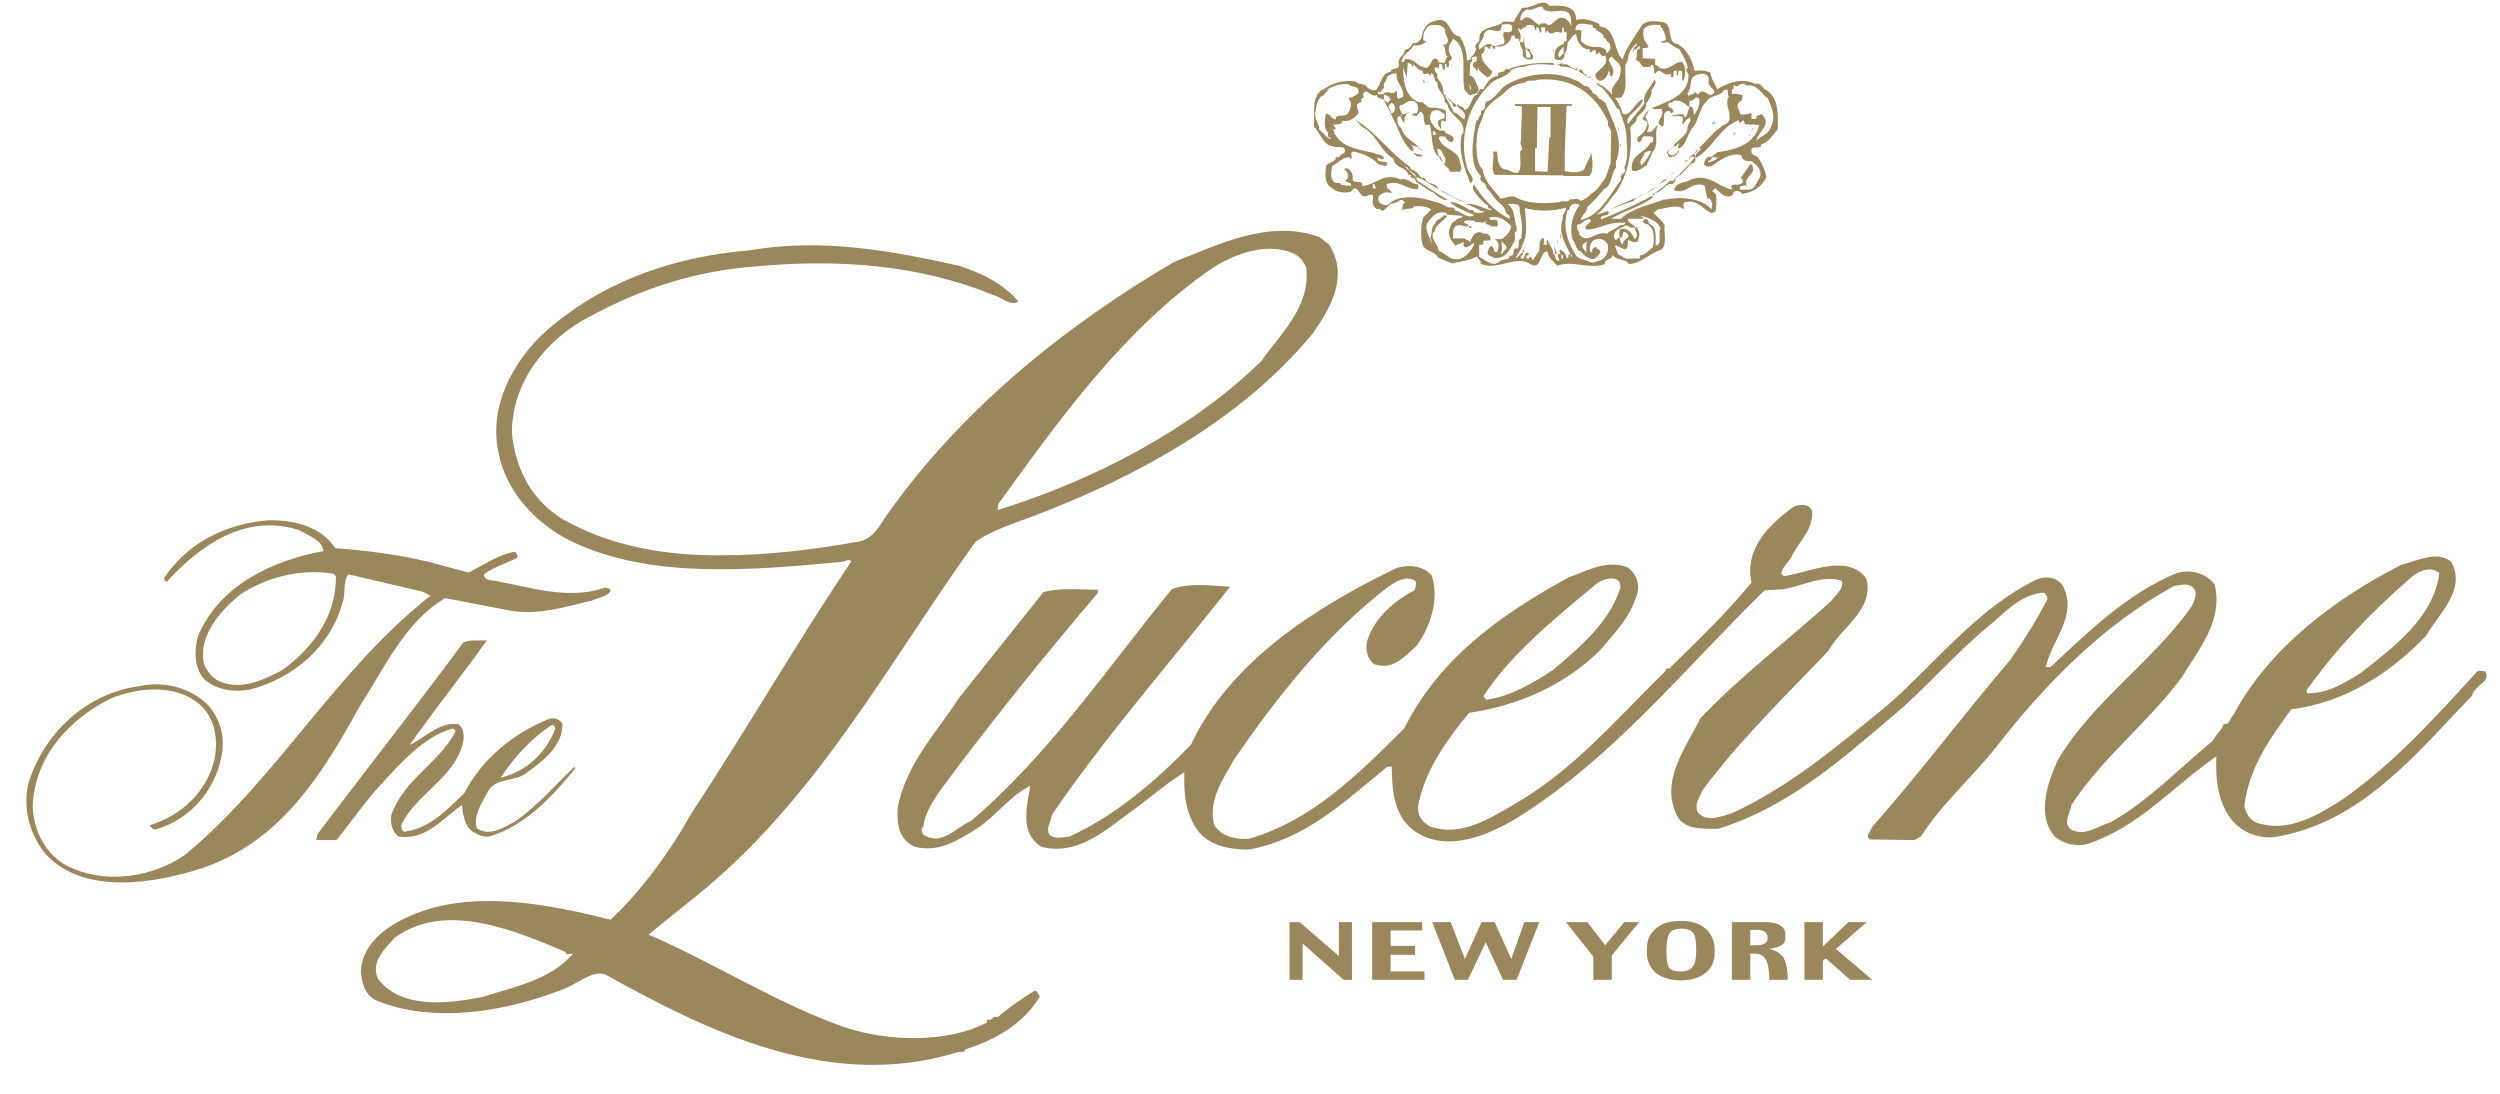 <?xml version="1.0" encoding="utf-8"?>
<!-- Generator: Adobe Illustrator 21.0.2, SVG Export Plug-In . SVG Version: 6.00 Build 0)  -->
<svg version="1.1" id="Layer_1" xmlns="http://www.w3.org/2000/svg" xmlns:xlink="http://www.w3.org/1999/xlink" x="0px" y="0px"
	 width="420.5px" height="184px" viewBox="0 0 420.5 184" style="enable-background:new 0 0 420.5 184;" xml:space="preserve">
<style type="text/css">
	.st0{fill:#9A875B;}
</style>
<path class="st0" d="M297.2,15.2c-0.9-0.3-0.9-1.4-2-1.1c-2.2-1.1-4.7-0.1-6.4,0.9c-0.3-1.1-1-1.6-1.1-2.8c-1.1-0.4-1.6-0.4-2.7-0.3
	c-0.3-1.8-1.2-3.5-2.8-4.5c-2-0.1-0.6-3.4-2.6-3.7c-1.1-0.2-2.7-0.3-3.4,0.5c-1,1.6-2.6,3.7-3.3,5.8c-1.4-1.4-1-3.9-2.7-5.2
	c-0.3-0.3-1.3-0.1-1.2-0.8c-1.2-0.5-2.7-1.1-3.9-0.6c0.1-2.5-2.5-2.6-4.5-2.4c-1-1.5-2.8,0.5-4.6,0.3c-0.5,1-0.9,1.3-1.4,2.4
	l-1.7-0.1c-1.1,1.1-2.8,0.7-3.8,1.9c-0.5,0.5,0,1.4-0.6,1.7c-0.3,0.3-0.5,0.7-0.2,1c-0.1,0.3-0.4,1.2-0.9,1.4v0.3
	c-0.2,0.1-0.5,0.5-0.7,0.1c0.1-1.3-0.6-3-1.2-3.9c-2-0.1-1.4-3.7-4.4-2.5c-1.3,0.3-1.9,1.7-2,2.8c-0.3,0.4-0.7,1-1.4,0.8
	c-0.3,0.4-0.6,1.2-1.4,1.1c0,1.2-1.3,1.2-1,2.5c0.1,1.1-1.2,0.4-1.4,1.3c-1.5,0.1-1.6,2-2.4,3c-0.9,0.3-1.5-0.4-1.9-0.8
	c-0.5-0.2-1.3-0.2-1.6-0.6c-2.2-0.3-3.8,0.3-5.2,1.2c-2.4,1-1.6,4.1-1.8,6.4c1.1,1,1.4,3,3.1,3.3c0.6,0.4,2.6-0.4,2,1.2
	c-0.7-0.1-0.6,0.9-1.4,0.6c0,0.9-1.2,0.9-1.6,1.4c-0.3,1.4-0.3,3.2,0.9,3.8c0.7,0.7,2.2,1,3.3,0.6c1.1-1.7,1.2,1.2,2.5,0.8
	c2.2-1,0.3,1.1,1.6,2c0.2,0.4,1-0.1,0.9,0.5c0.9-0.2,1-0.9,1.8-1.3c1,0.2,1.5-1.3,2.2-0.1c-0.1,0.1-0.1,0.2-0.3,0.1l-0.2,1.4
	c0.3-0.9,1.8-0.1,2-0.9c1-0.1,2.2,0,2.9,0.5c-0.3,0.5-0.9,0.9-1.3,1.4c-0.5,1.4-0.5,3.5,0,4.9c0.9,0.9,1.9,0.8,2.6,1.9
	c0.9,0.3,1.4,0.6,2.2,0.9c1.5-0.3,3-0.5,4.3-1.2c-0.1,0.5,0.8,0.7,0.5,1.2c2.4,1.4,6-1.4,8.2,0c2.2,1.5,1.7-2.2,3.1-2
	c0.1,1.1,1,1.6,1.6,2.4c2.7-1,5.4,0.7,8.1-0.3c-0.2-1,1.3-0.6,1.2-1.6c0.5,1,2.3,0.7,2.8,1.6c2.2-0.1,3.2-1.7,5.4-2.4
	c1.1-0.9,0.4-2.8,0.6-4.1c-0.5-0.9-1.2-1.4-1.9-2.1l0.8-0.6c1.3-0.1,3.1-1,4.3,0c0.1-0.5-0.3-1,0.3-1.2c2-0.5,2.9,1.2,4.3,1.8
	c1.1,0.1,0.8-1.1,0.9-1.8c0-0.7,0.1-1.7-0.8-1.8c0.4-0.1,0.2-0.5,0.7-0.5c0.4,0.5,1,0.9,1.4,1.2c0.6,0.3,1.5,0.2,1.6-0.6
	c0.5-0.4,1.2-0.1,1.4,0.3c1.9-0.2,3.3-1.2,4.1-2.8c-0.2-1.2-0.7-2.3-1.4-3.3c-0.4-0.5-1.2-0.3-1.1-1.1c-0.1-1,1.1-0.3,1.6-0.8v-0.3
	c1.4-0.4,1.9-1.6,2.8-2.5C299.1,19.4,299.2,16.6,297.2,15.2z M287.4,13.6c-0.4,1.1,2.2,1.8,0.2,2.4c-0.6-0.4-1.4-1-1.9-0.2
	c-0.4,0.2-0.5-0.3-0.7-0.5c0.1,0.9-0.7,0.3-0.9,0.9l-0.3-0.5c0.5-0.5,0.5-1.4,0.7-2.2C284.5,12.4,287.7,11.7,287.4,13.6z M267.9,4.2
	c0,0.1-0.1,0.3,0.1,0.5h0.3c0.2,0.7,1.5,0.7,1.4,1.6c0.7,0.2,0.4,0.8,1,0.9c0.3,1,0.2,1.2-0.5,1.8c0.1-0.8-0.7-1-1.2-1.1
	c-1.4,0.1-2.3-0.2-3.1-1l0.1-1.7c-0.3-0.3-0.7-0.1-1-0.1C264.9,3.3,267.1,4.2,267.9,4.2z M256.7,1.6c1.2,0.3,1.6-0.5,2.7-0.5
	c0.4,1.4,2.6,0.5,3.9,0.8c1.2,0.4,0.9,1.6,1,2.5c-0.3-0.7-0.7-1.2-1.4-1.4c-1.4-0.3-1.8,2-3,0.9c-0.3,0.1-0.7-0.1-0.9,0.2v0.1
	c-1-0.2-1.8-2.2-3-0.8h-0.3C255.7,2.6,256,2.1,256.7,1.6z M249.6,5.7c0.9-1.8,2.9,0.9,3-1.6c0.6,0.1,1.7-0.4,1.7,0.5
	c0.2,0.6-0.2,0.9-0.8,0.8h-0.5c-0.5,0.7,0.4,1.4-0.1,2c-0.8,0.1-1.6,0.7-2.2,0c-0.9-0.1-1.4,0.7-1.9,0.9
	C248.4,7.2,249.6,6.9,249.6,5.7z M237.8,7.6c0.9,0.2,1.6-0.2,2.1-0.6c-0.1-0.2-0.3-0.1-0.5-0.2c-0.1-1.1,0.3-2.2,1.3-2.6
	c1,0,1.8-0.1,2.4,0.8c-0.2,1,1,1.6,0.1,2.5c-0.2,0-0.4-0.1-0.5,0.1c0.7,0.3,0.1,1.6,0.8,1.9c-0.5,0.2-0.1,1.4-1.1,1h-0.5
	c0.2-0.5-0.3-0.5-0.5-0.7c-1,0.3-0.7,2.2-2.2,1.4c-0.7-0.1-1.2-1-1.9-1.1c-0.2-0.3-0.6-0.1-0.9-0.2c-0.2,0.2-0.2,0.7-0.7,0.5
	C236,9,237.1,8.8,237.8,7.6z M223.4,22.3c0,0.3-0.1,0.6,0.1,0.8h0.3v0.3c-0.8-0.3-1.2-1.1-1.9-1.6c0-1.1-0.7-1.5-0.7-2.6
	c0.1-0.9,0.3-2.3,1.1-3.1c0.6,0.1,0.5-0.7,1-0.7V15c1-0.5,2-1,3.6-0.8c0.5,0.6,1.5,0.1,1.6,1.1c0.2,0.7-0.9,0.7-1,1.1
	c-0.2,0-0.7-0.1-0.6,0.3c0.6,0.6,0.3,1.6-0.2,2.4c-0.5,0.7-2.1-0.1-2,1c-0.8-0.1-0.9-0.9-1.7-1C222.9,20,222.5,21.6,223.4,22.3z
	 M231.4,31.7h-0.5v-0.7c0.4-0.2,0.3,0.3,0.5,0.5V31.7z M245.7,43.5c-1.9,0.5-2.4-0.9-3.7-1.3c-0.1-1.1-1.2-1.6-1-3
	c0.5-0.3,0.3-0.8,0.7-1.2l1.7-1.6c-0.1-0.3-0.4-0.1-0.6-0.2c-0.3,0.7-1.4,0.7-1.4,1.4c-0.7,0.5-0.5,1.6-0.8,2.5
	c0.3,0.3,0.1,0.7,0.2,1.1c-0.1-1.3-1.2-2.2-0.8-3.6c0.8-1,1.4-2.2,3.3-1.8v0.3l2.7,0.2c0,0.5-1,0.3-1.1,0.8c-0.9,0.3-0.9,1-1.2,1.8
	c0,1.1,0.5,1.7,1.1,2.4l1.4-0.6c-0.1,0.5-0.1,0.5,0.2,0.9c0.7,0,0.9-0.4,1.6-0.8C247.8,41.9,246.7,43.1,245.7,43.5z M253.9,43
	c0.1,0.8-0.9,0.5-1.4,0.8c-1.4,1.3-2.3,0.1-3.7-0.6v-2c0.3-0.1,0.5,0.1,0.7-0.2v-0.5l1.2-0.1c0.1-0.7-0.4-1.2-1.1-1.1
	c-1.6-0.9-2.1,0.9-2.5,1.7c0.3-0.7-0.5-0.5-0.7-0.9h-2c0.1-1-0.2-2,0.8-2.2c0.7-0.2,1.2,0.5,1.9,0l-0.9-0.5c0.3-0.6,1.2-0.2,1.8-0.3
	c0,0.1,0.1,0.3,0.2,0.3c0-0.3,1.4,0.4,1.7-0.3c-0.3,0.9,0.7,0.5,0.8,1c0.5-0.2,1.4,0.4,1.2-0.5c0.1-1.3-1.3,0-1.4-1
	c1.8-0.5,2.9,0.7,3.7,1.4c-0.1,0.9-0.9,1.8-1.6,2.2c-0.4,0.1-0.9-0.1-1.2,0.1c0.7,0.2,0.8,1.2,0.5,1.9c-0.1,0.3-0.4,0.1-0.6,0.1
	c0.1-0.4-0.2-0.6-0.3-0.9c-0.5-0.1-0.6,0.5-0.7,0.8c-0.4,0.9,0.8,0.9,1,1.2c2,0.2,2.7-1.5,3.5-3v-1.4c0.5,0.1,0.2-0.5,0.3-0.8
	c-0.5-1.2-0.2-3.2-1.6-3.9c1,0,2.4-0.2,2.1,1.2c0.4,1.8,0.5,2.6,0.3,4.6c-0.8,0.2-0.2,1.2-0.6,1.7C254.1,41.5,255.1,43.2,253.9,43z
	 M252.6,40.5c0.1,0.5,1.4,1,0.5,1.6c-0.1,0.1-0.4,0.3-0.3,0.5h-0.5C252.9,42.2,252.5,41.2,252.6,40.5z M249.8,18.5
	c0.9-1.2,1.8-1.8,3-2.7c1.1-1.1,2-1.7,3.7-1.9c0.4-0.6,1.5-0.1,2.2-0.5c6-0.5,9.7,2.6,11.8,7.1c-0.2,0.7,0.3,1,0.5,1.6l-0.1,5.4
	c-0.3,0.7-0.6,1.8-0.9,2.5c-0.8,0.9-1.2,2-2.4,2.6c-0.4,0.5-1.1,1-1.8,1.2c-0.3-0.6-1.1-0.2-1.7-0.3c-0.3,0.7-1.2,0.1-1.8,0.5
	c-2.6,0.3-5.5,0.3-7.5-0.9c-0.9-0.2-1.4,0.2-2.4,0.3c-1.2-1.6-2.7-2.7-3-4.9c-0.6-0.5-0.9-1.6-1-2.5l-0.1-1.9h0.1
	C248.2,21.8,249.3,20.3,249.8,18.5z M264.4,43.3l-0.3-0.5c0,0,0,0,0,0c-0.1,0-0.2,0-0.3,0.1v0.5h-0.3c-0.1-0.8-0.5-1-1-1.4
	c-0.3,0.1-0.1,0.4-0.1,0.7c0.1,0.1,0.3,0.3,0.5,0.3v0.5h-0.3c0.1-0.3,0-0.7-0.3-0.8c-0.1-0.1-0.3,0.1-0.3,0.3l0.3,0.8
	c-0.9,0.3-0.5-0.9-1-1.1c-0.1-1-0.8-1.6-1-2.4c-0.3,0.2-0.1,0.6-0.1,0.9l-0.8-0.1c0.3,0,0.3-0.3,0.3-0.5c-0.1-0.2,0.1-0.5-0.2-0.6
	c-0.7,0.4-0.5,1.4-0.6,2.2l-1.1,1.6l-0.3-0.6c-0.5-0.1-0.1,0.5-0.7,0.3c-0.4-0.7,0.8-0.5,0.2-1c-0.9,0-0.3,1.2-1.1,1
	c-0.4-0.7,0.7-0.5,0.1-1l-1,1c0.1-0.9,1-1.4,1-2.2c1.1-1.8,0.6-4.1,0.5-6.3l-0.3-0.1c2,0.7,5.2,0.7,7.2,0c0.1,0.9-0.8,1-0.5,2h-0.1
	c-0.7,2.5,0.5,4,1.4,6c0.1,0,0.1,0,0.2,0C264.5,43,264.4,43.2,264.4,43.3z M269.2,43.8c-0.8,0.1-0.9,0.5-1.7,0.3
	c-0.7-0.4-2-0.5-2.4-1.1c-1.3-2-2.4-4.8-1.4-7.7c0.2,0.1,0.4-0.1,0.3-0.3c0.1-0.6,1-1,1.7-0.5c-1.1,1.5-1.8,3.5-1.2,5.8
	c0.5,0.5,0.6,1.9,1.4,2c0.3,0.4,0.9,1,1.6,1.2c0.9,0.3,1.2-0.5,1.6-0.9c0.3-0.7-0.5-0.5-0.5-1c-0.4-0.1-0.7,0.1-0.8,0.5v0.3h-0.3
	c-0.3-1.1,0.2-2.1,1.2-2.2c0.9-0.1,1.4,0.4,1.7,0.9C270.7,42.6,270,43.3,269.2,43.8z M266.8,42.6c-0.1-0.6-1.2-1.1-0.3-1.7l0.5-0.3
	C266.7,41.1,266.9,41.9,266.8,42.6z M270.3,39.3c-2.1-0.5-3.2,1.9-4.7,0.1c0.1-0.7-0.6-0.8-0.3-1.6c1.1-0.1,1-1,2.2-0.9
	c0.3,0.9-1.2,0.7-0.7,1.7c2,0.1,3.7-1.4,6.2-1.1v-0.1h0.3c0.2,0.5-0.5,0.4-0.8,0.5C271.9,38.5,270.9,38.7,270.3,39.3z M279.3,38.5
	c-0.5,0.9,0.4,2.7-0.8,2.8c-0.1-1.3,0.3-3.1-1-3.6c-0.3-0.3-0.3-1.1-0.9-0.8c-0.8,0.9,0.7,0.6,0.8,1.1c0.9,0.6,0.9,2.4,0.6,3.6
	c-0.7,0.5-1.1,1.2-2.2,1.4v0.5c-1-0.2-2.6,0.4-3-0.5c-1,0-0.7-1.1-1.2-1.6c0.5-0.5,2.1,1.6,2.2-0.3v-0.7c0.5,0,0.9,0.5,1.6,0.3
	c0.5-1.2,0.5-1.5-0.2-2.6c-0.7,0.5,0.9,1.5-0.3,2.1c-0.3-0.9-1.2-2.1-2.4-1.6c-0.2,0.3-0.2,1,0,1.4c0.8,0,0.1-1.6,1.1-0.8
	c1,0.8-0.8,1-0.6,1.9c-0.7-0.2-0.3-0.9-0.7-1.2l-0.5,0.5c0,0-0.5-0.4-0.3-0.9c0.1-1,1.2-1,1.9-1.6c0.4,0,1,0.7,1.6,0.3
	c-0.3-0.6-1.2-0.6-1.2-1.4c0.9,0,2,0,2.8,0l-0.7-0.5C277.2,36.6,278.9,37.1,279.3,38.5z M288.9,25.6l-1.1,0.8l1.2,0.1
	c-0.5,0.4-0.9,0.7-1.7,0.8V27c0.4,0.2,0.5-0.3,0.7-0.5c-0.8-0.5-1.2,0.4-1.4,1c0.1,0.7,0.8,0.4,1.2,0.5c1.5-1.1,3.3-2.4,5.1-1.9
	c0.1,0.8,0.8,1.1,1.7,1c0.7,0.5,1.9,1.4,1.4,2.8c-0.6,0.7-0.7,1.8-1.7,2h-1.6c-0.4-0.8,0.7-0.5,0.8-0.8l0.3,0.3
	c-0.7-2,2.1-2,0.7-3.9l-1.7,2.4c0.1,0.3,0.4,0.1,0.3,0.5c0.3,0.7-1,0.5-0.9,0.8c-0.2-0.3-0.5-0.1-0.8-0.1c-0.3,0.1-0.1,0.5-0.1,0.8
	c-2.4-0.5-4.1-3-7.1-1.6c-0.8,0.5-2.4,0.3-2.6,1.7c2.2,0.8,2.8-1.6,5.1-0.8c0.2,0.6,0.2,1.3,0.5,2.2c0.7-0.2,0.7,0.8,0.8,1l-0.1,0.8
	c-1.8-1.9-5.1-2.2-8.1-1.6c-2.5,0.9-5.2,1.4-7.2,3.2h-1.6c2.1-1.4,5.1-2,7.1-3.7c-0.7-0.3-1,0.5-1.7,0.6c-2.2,1.2-4.7,2.2-7.1,3.2
	c-0.3-1.1,1.7-0.2,1.2-1.4l-2,0.6c1.5-1,2-2.3,3.3-3.7c2-3,2.8-6.8,2.4-11c0.4-0.5,1.1-0.8,1.1-1.6c0.5-0.7,1.6-1.1,1.6-2.4
	c0.3-0.6,1-1.2,0.9-2.2c0.2-0.6,1-1,0.5-1.9c-0.5,1.4-2.1,2.3-1.7,4.1l-2.8,3.5c-0.6-1.6,2.2-2.4,2.5-4.1l-0.1-0.1
	c-1.3,0.7-2.1,3.1-3.3,2.4c-0.5-2.3-2.6-4.5-4.5-5.2c0.4,0.7,1.2,0.7,1.7,1.6c0.8,0.9,1.3,1.7,1.9,2.8h0.3c0.4,1.3,1,2.4,1.2,3.9
	c0.1,1.8,0.5,4.4-0.3,6c0.6,1.1-1,0.9-0.5,2c-1.9,2.4-3.4,6-6.8,6.8c0.1-0.9,1-1.2,1.1-2.2c1-0.9,2-2,2.8-3c1.4-0.6,1.1-2.5,2-3.6
	V27h0.1c1.3-3.9-0.8-6.6-1.8-9.6c-0.3-0.3-0.9-0.8-1.3-0.9c0-0.7-1.1-0.6-1-1.2c-0.5-0.2-0.5-1-1.3-0.8c-0.5-0.5-1-0.9-1.8-1.1
	c-3.6-1.8-9-0.8-11.8,1.2c-0.7,0.7-1.5,1.9-2.6,2.4c-0.9,0.1-0.1,1.6-1.2,1.6v0.7c-0.5,0.2-0.2,0.9-0.8,1c-0.5,2.8-1.4,7.3,0.8,9.3
	c-0.5,1.2,1,0.9,0.9,2c0.5,0.4,0.9,1,1.3,1.6c0.7,1,1.8,1.2,2,2.6c0.4,0.4,0.8,0.3,0.6,1c-2.6-1.2-4.6-3.6-6-5.8
	c-0.3,0.4-0.1,1.1,0.2,1.4c0.5,0.7,1.4,1.7,2.2,2.2c0,0.2,0,0.4,0.2,0.5h0.3v0.3c-1.4-0.4-2.7-1.2-4.2-1.1c0.9,0.3,1.8,0.8,2.6,1.2
	h0.5c-0.3,0.5-1.3,0.3-1.8,0.2c0-0.7-0.7-0.1-0.9-0.5c-0.8-0.5-2.2-1.3-3.1-1.2c1.1,1.1,2.7,1.5,4.1,2.2c-1.3,0.7-2.2-0.7-3.3-0.8
	c-0.1-0.9-1-0.2-1.4-0.7c-0.6-0.3-1.5-0.7-2.2-0.8c-2.2-0.8-5.8-1.3-7.6,0.5c-0.9,0.3-2-0.3-1.6-1.4c0.5-0.5,1.3-0.9,2.1-0.5
	c0.3-0.4-0.4-0.3-0.3-0.7c-0.5,0.1-0.4-0.5-0.5-0.8c2.1-0.9,3.5,1,5.2,0.8c0.3-0.1,0.1-0.5,0.1-0.8c-1.2,0-1.6-1.2-3.1-0.8v-0.1
	c-2.8-1.1-3.9,1-6.3,1.2c0.3-1.2-1.4-0.3-1.6-1.1c0.2-0.9-0.3-1.6-0.9-1.9c-0.2,0-0.4,0-0.5,0.2c0.6,0.4,0.8,1,0.5,1.7
	c-0.1-0.1-0.3,0.1-0.3,0.1c0.1,0.7,1.2,0.1,0.9,1l-1.6-0.2c-0.1-0.6-0.9-0.1-1.2-0.5c-0.7-0.5-0.5-1.8-0.3-2.7c1-0.5,1.8-1.6,3-1.4
	c-0.1,0.1,0.1,0.2,0.1,0.3c0.5-0.5-0.4-1.2,0.5-1.3c1.5,0.3,3.2,1,4.2,2.2c0.5-0.1,1,0.5,1.4,0c0.3-0.9-1.8-0.1-1.6-1.2
	c0.3,0,0.7,0.6,1.1,0.1c-0.2-0.7-1.2-0.5-1.8-0.9c-2.8-0.6-5.8-1-6.8-3.9c0.2,0,0.4,0,0.5-0.2l-0.5-0.6c0.3-0.1,1.6,0.1,1.6-0.7
	c1.2,0.3,2-0.5,2.6-1.1c0.5-0.3-0.9-1.7,0.5-2c0.1-0.1,0.2-0.1,0.1-0.3l-0.1-0.1c-0.1-0.1,0.9-0.4,0.3-0.9c0.8-1.4,1.2,0.6,2.4,0.1
	c0.1,0.9,1,0.3,1,0.9c0.3-0.2,0.1-0.6,0.2-0.9c-0.3-0.3-0.7-0.1-1-0.1v-0.5c0.7,0.3,0.5-0.4,1-0.6c-0.3-1,0.5-1,0.5-1.9
	c0.5-0.2,0.9-0.7,1.6-0.5c-0.1,1.7,1.3,2.2,1.1,3.9l-0.7,0.3c-0.6-0.1-0.1-1-0.5-1.4c-0.3,1.1-1.6-0.3-2.2,0.7
	c0.7,0.1,1,0.3,1.3,0.8l-0.5,0.6l-0.6-0.5c0.2,0.7,0.9,1.7,1.2,2.5c1.2,2,1.6,4.6,3.6,6.2c0.4-0.5-0.2-1.1-0.5-1.4
	c0.3,0.5,1.2,0.5,1.6,0.7c-1-1.1-2.6-1.6-3-3.3c-0.7-0.2-0.7-1.2-0.6-1.9c1.8,0.1-0.4-1.5,0.5-1.9c0.9-0.2,1.1-0.9,2-0.7
	c0.9,0,1.2,1.4,0.7,2.1c-0.3,0-0.7-0.1-0.8,0.1c0.2,0.3,0.5,0.3,0.8,0.3c0.1-0.2,0.5-0.4,0.5-0.7c1.3,0.1,0,2.6,1.7,2.2
	c0.5,1.7,0.1,4.3,1.6,5.5c0.4,0.8,0.9,1.3,1.6,1.9c0,0.9,1.2,0.3,1.8,0.5c0.7-0.6,0-1.4,0-2c-0.6-1.9-3.1-1.8-3.5-3.8
	c0.3-0.3,0.7-0.1,1.1-0.1c0.2,0.5,0.6,0.9,1.2,0.9c0.8-1.4-1.2-1-1.4-2c-1,0.4-1.8-0.7-2.2-1.4c-0.3-0.6-0.2-1.7,0.5-1.9
	c0.8-0.3,1.3,0.3,1.9,0.7c0.3-0.1,0.1-0.4,0.1-0.7c-0.8-0.4-1.7-0.5-2.7-0.5c-0.7-0.1-0.9-1.1-1.8-0.9c-2.4-0.9-2.7-3.5-2.7-6.2
	c0,0.8,0.5,1.3,0.6,2.2l0.2-2.7c0.3,0.1,0.7,0.3,0.8,0.8c0.2-0.1,0.1-0.3,0.1-0.5c0.6,0.5,0.8,1,1.6,1.1c-0.1,1.2,1.1-0.1,1.2,0.9
	c0.2-0.1,0.2-0.3,0.2-0.5c0.7,0.1,0.4,1.4,1.1,1.6c-0.1,1.6,1.3,1.7,1.2,3.3c0.7,0.2,0.5,1.1,0.9,1.4c0.9,1.4,2.6,1.8,2.2,3.9h-0.2
	c-0.7,3.2,0.5,5.9,1.4,8.3c1.1-0.6-0.3-1.7-0.5-2.5c-1.6-5.4,0.4-10.8,3.7-14c0.9-1.2,2.9-1.2,3.7-2.5c-0.3-0.3-0.7-0.1-1-0.2
	c-0.1,0.9-1.5,0.1-1.2,1.2c-1.4,0-2,1.4-2.5,2.2c-0.4-0.1-0.6,0-0.7,0.2c0,0.2-0.1,0.3-0.2,0.4c-0.1,0.3-0.3,0.5-0.6,0.5
	c-0.6,0.9-0.7,2.2-1.7,2.4c-0.1-0.7-1-0.5-1.1-1l-0.2,0.2c0.5,0.9,1.8,0.9,1.3,2.4c-0.6-0.2-1.1-1.2-1.8-1.2
	c-0.5-1.3-1.2-2.2-1.8-3.4c-0.1-0.1-0.1-0.1-0.1-0.3c0,0.1,0.1,0.2,0.1,0.3c0,0,0,0,0.1,0.1c0-0.9-0.4-1.8-1.1-2.5
	c0.4-0.9-0.7-0.9-0.3-1.8c0.2,0,0.4,0,0.5,0.2c0.3-0.1,0.1-0.5,0.2-0.7c0.7-0.3,0.4,0.5,0.6,0.8l0.2,0.2c0.3-0.3,0.1-0.7,0.1-1h0.3
	c0,0.2-0.1,0.4,0.1,0.5c0.3,0.1,0.4-0.2,0.3-0.5v-0.5c1.2-0.5-0.2-1.1,0-2c-0.1-0.9,0.7-1.4,0.7-1.8c2.6,1.5,1.4,5.6,1.9,8.5
	c0.3,0.5,0.7,0.8,1,1.1c0.3-0.3,0.9-0.3,1.2-0.5c0.1-0.1,0.1-0.3,0.2-0.4c0-0.1,0-0.3-0.1-0.6c-0.4-0.7-0.5-1.7-1.4-1.9l0.1-2.2
	c0.3,0,0.4-0.3,0.3-0.5c-0.2-0.5,0.3-0.3,0.5-0.5h0.3c0,0.5,0.1,0.9-0.5,1c-0.5,0.7,0.3,0.9,0.5,1.4c0.3-0.1,0.1-0.5,0.2-0.8
	c0,0.9,0.8,1.2,1.4,1.8c0.8,0.3,0.7-0.7,1.1-0.8c-0.7-0.7-2-1.7-1.9-3c0.4-0.2,0.6-0.7,0.5-1.2c0.5-0.4,0.9,1,1-0.1
	c0.4-0.2,0.4,0.3,0.6,0.5c0.2-0.1,0.2-0.3,0.2-0.5c1.2,0.2,2.2-0.3,2.7-1.4V6h0.6c0,0.2,0,0.4,0.2,0.5h0.5c0,0.1-0.1,0.3,0.1,0.5
	c0.4-0.7,0.1-1.6-0.3-2V4.8h0.3V5c0.3,0.2,0.7-0.7,1-0.3c0-0.6,0.5-0.5,0.9-0.5v0.1c0.5-0.1,0.4-0.2,0.7,0.5
	c-0.1,0.1,0.1,0.3,0.1,0.3c0.2-0.1,0.1-0.3,0.1-0.5c0.7-0.1,0.3,0.6,0.7,0.9c0.3-0.2,0.1-0.6,0.1-0.9h0.7c0.1,0.3-0.1,0.7,0.1,0.9
	c0.2-0.1,0.2-0.3,0.2-0.5c0.6,1.4,1.3-0.1,2.2,0.5c0.7,0.1,0.1-0.7,0.5-0.9c0.4,0-0.2,0.9,0.5,0.8c0.1-0.1,0.1-0.2,0.1-0.3V5
	c0-0.1,0-0.2,0-0.3V5c0,0.1,0,0.1,0,0.2v1.7c-0.2,0.1-0.4,0-0.5,0.2c0.2,0.5-0.3,0.3-0.5,0.5c-0.6,0.3-0.9,0.7-1,1.4v0.9
	c0.5,0.3,1.4,0.3,1.6-0.3c0-0.1,0.1-0.3,0-0.5c0,0,0,0,0,0c0,0,0,0,0-0.1c0,0,0-0.1-0.1-0.1l-0.7,0.8c-0.5-0.7,0.1-1.3,0.7-1.8
	c0.1,0.4-0.1,0.8,0.1,1.1c0,0,0,0,0,0.1c0.5-0.5,0.5-1.4,0.6-2c0.5-0.4,0.7-1.2,1.4-1.4c0.2,1.2,0.6,2.2,1.8,2.6h0.5
	c0,0.1-0.1,0.3,0.1,0.5c0.4-0.1,0.4-0.5,0.9-0.3c0.1,0.2-0.1,0.5,0.2,0.7c0.7-1.1,0.4,0.7,1.4,0.1c0.7,1.8-1.1,2.2-1.7,3.3
	c0.1,0.6,0.4,0.9,0.9,1c0.8-0.1,1.2-1,1.4-1.6c0.4,0-0.1,0.9,0.5,0.8c1.1-1.5-1.5-2.6,0-3.3c0.7,0.9,1.9,1.3,1.4,2.9
	c0,1.4-2,2-1.2,3.9c0.3,0.3,0.9,0.1,1.4,0.1c1.2-1.4,0.5-3.8,0.7-5.6c0.5-0.4,0.4-1.2,0.6-1.8c0.3-0.7,0.7-1.2,1.3-1.7
	c0.2,0.7-1,0.5-0.3,1.1l0.8-0.7v0.5c-0.9,0.1-0.2,1.4-0.7,1.9c0.9,0.2,0.8,0.9,1.4,1.2l1.2-0.1v-0.3c0.4-0.1,0.5,0.5,0.5,0.8
	c0.1,0.2-0.1,0.5,0.2,0.7c0.9-1.4,1.3,0.7,2.6,0c0.1,0.2-0.1,0.5,0.2,0.6c0.7,0-0.2-1.3,0.8-1.1c0.1,0.3-0.1,0.7,0.1,0.8
	c0.3-0.1,0.1-0.5,0.2-0.8c1.2-0.2,0.3,1.3,0.8,1.8c0.4-0.9,0.6-2.5-0.2-3.3c-1.3,0-1.9,1.4-3.5,1.1c-0.2,0.1-0.5-0.5-1-0.6V9.9
	l-2.1-0.1V8.1c0.4-0.1,0.8,0.1,1-0.3c-0.7-0.9-1.1-1.6-0.8-3c0.8-0.6,1.5-0.7,2.7-0.6c0.4,0.7,1,1.4,1,2.5h0.2L279.3,7
	c0.3,0.3,0.8,0.1,1.2,0.1c0.7,0.5,1.3,0.9,2,1.2c0.5,1,1.2,2,1.4,3.1c-0.7,0.4,0.2,0.8,0.1,1.4c-0.1,3.4-3.7,4.3-6.2,5.4
	c0.5,0.3,1,0.1,1.6,0.1c0.9,1.4-1.6,2.3,0.3,3c0.5-1-0.4-2.8,1.2-2.6c0,0.1,0.1,0.3,0.2,0.3c0.1,0.1,0.2-0.1,0.3-0.1
	c0.3-1-1.2-0.5-0.7-1.6c0.2-0.1,0.5,0.1,0.7-0.2V17c1-0.3,2,0.3,2.6,1c0.3-0.3,0.1-0.7,0.2-1.1c0.8,0.3,0.8-1,1.6-0.3
	c0.2,1.2-0.3,1.9-0.8,2.7c-0.3,0,0.1-1.4-0.8-1.4c-0.3,0.7-0.3,1.5-0.8,1.9c-0.2-1.3-1.6-0.1-2.2-0.5v0.1c0.5,0.5,2.2-0.5,1.8,1
	c0,0.2-0.1,0.4,0.1,0.5c0.3-0.5,0.8-1,1.2-1.2v0.8c-0.5,0.3-0.4,1.1-0.6,1.7c-0.6,0.9-1.4,1.4-2.2,2.2c0.5,0.7,0.7-0.6,0.9-0.2
	c-0.1,0.3-0.2,0.5-0.1,0.8c1.2-0.4,1.4-2,2.2-3.3c1.3-1.2,1.2-3.4,2.5-4.6c0.7-1.2,2.4-0.8,3-2h0.6c0.1,0.4-0.1,0.9,0.2,1.1
	c-1.1,1.7,1.6,4.1-1.1,4.9c-0.2,0.3-0.9,0.8-1.2,1l-2.7,2.8c0.1,0.2,0.2,0.1,0.4,0.1c0.2-0.1,0.3-0.3,0.4-0.5l-0.3,0.5
	c0,0,0,0-0.1,0c-0.5,0.5-1.2,1-1,1.6c3.1-1.8,3.9-5.1,7.3-6.4c0,0.2-0.1,0.4,0.1,0.5l0.7-0.5c-0.1,0.3,0.3,0.3,0.1,0.7h0.9v0.1
	l0.8-0.1V21h0.8C295.2,24.2,292,25.2,288.9,25.6z M234.5,18.8l-0.5,0.3c-0.2-1-0.9-0.9,0-1.8C234.7,17.4,234.7,18.3,234.5,18.8z
	 M241,22.7v-0.7c0.3,0.2,0.6,0.2,0.5,0.7H241z M241.7,25.1c0.9-0.3,0.9,1.1,1.4,1.4v1c-0.9,0.1-0.3-1.2-1.1-1.2L241.7,25.1z
	 M247.1,14.2c0.3,0.3,0.4,0.7,0.3,1v0.1L247.1,14.2z M297.8,21.5c-0.3,1.1-1.9,1.5-2.4,2.2c0.3-1.6,2.8-2.8,0.9-4.5
	c-0.5,0.2-0.9,0.1-0.9,0.8h-0.8v-1c-0.3,0.1-1.2,0.4-1.9,0.2c-0.1-0.8-0.9-1.4-0.1-2.1c0.5,0,0.5-0.7,0.5-1.1
	c-0.6-0.1-1-0.3-1.8-0.2V15c0.5,0.1,0.3-0.5,0.3-0.8c0.7,0.9,1-0.5,2,0v0.2c2-0.4,2.6,1.4,3.8,2.2C298,18.3,298.8,19.5,297.8,21.5z
	 M256.1,9.2c0.1,0.7,1,1,1.7,0.7c0.3-0.9-0.5-0.9-0.5-1.7c-1.2,0.3-0.9-1.6-0.9-2.6l-0.2,1.6L255.7,7C255.5,8,256.4,8.1,256.1,9.2z
	 M257.4,9.7h-0.7l-0.1-1.6C256.9,8.6,257.6,8.8,257.4,9.7z M257.4,7.5L257.2,7h0.1V7.5z M274.6,8.7l0.3-0.6l-0.1,0.6H274.6z
	 M261.3,8.9l-0.1-0.7l0.1,0.1V8.9z M245.4,9.9h0.1v0.5L245.4,9.9z M267.5,12.8c0,0.1,0,0.3,0.1,0.4c-1.6-0.8-2.9-2.1-5.2-2v-0.2
	c-2-0.1-4.5-0.5-6.2,0.3c-0.9-0.2-1.6,0.4-2.2,0.5v-0.3c2.4-0.8,4.8-1,7.3-0.9c0,0.4,0.4,0.3,0.7,0.3l0.8-0.3v0.3
	c1.2-0.5,1.2,0.9,2.5,0.6c0,0.2,0,0.4,0.2,0.5c0.7-1,0.6,0.5,1.2,0.5c0.3,0.1,0.1,0.5,0.5,0.5L267.5,12.8z M267.7,13.3
	c0.1,0,0.1,0,0.2,0v0.1C267.9,13.4,267.8,13.4,267.7,13.3z M267.6,13.2c0.1,0,0.1,0.1,0.2,0.1C267.7,13.3,267.6,13.3,267.6,13.2z
	 M267.5,12.8L267.5,12.8C267.5,12.8,267.5,12.8,267.5,12.8z M239.4,13.4l0.3,0.5h-0.3V13.4z M243.5,16.4c-0.2-0.2-0.4-0.4-0.6-0.6
	C243.2,15.9,243.3,16.1,243.5,16.4z M243.5,16.4c0.5,0.5,0.9,0.9,1.4,1.2v0.3c-0.7,0.4-0.5-0.7-0.8-0.8
	C243.8,17,243.6,16.7,243.5,16.4z M251.4,29.4l11.6,0.1v0.1h4.3c0.9-0.8,0.5-3.1,0.3-4.1c0,1-0.6,1.6-0.9,2.4
	c-0.3,1.4-2.3,1.1-3.5,0.9c-0.1-3.9,0.2-7.2,0.3-11h0.9v-0.3h-9.6v0.3c0.4,0.1,0.9-0.1,1.2,0.2l-0.2,6h-0.1l0.3,0.9
	c0.1,0.3-0.1,0.5-0.3,0.5c-0.1,1.2,0.3,2.6-0.3,3.6c-0.9,0.3-1.5-0.5-2.2-0.5c-1.4-0.3-1.2-1.9-1.4-3h-0.7
	C251.5,26.7,250.6,28.2,251.4,29.4z M258.3,24.9h0.2l0.1-6.9h2.2v5.1h-0.2l-0.3,5.8l-2.1-0.1V24.9z M277,27.8
	c0.2-0.9,0.8-1.4,0.9-2.2c1.3-1.2,0.2-3.5,1-4.6c-0.7,0.4-1,1.6-1.9,1.1c0.7-0.8,0.1-1.9-0.3-2.5c0.4-0.3,0.4-1,0.9-1.1
	c-0.7,0.1-1,0.9-1.3,1.4c0.1,0.4,0.5,0.4,0.8,0.6c0,1.2-0.7,2-1.7,2.6c0.1,0.3-0.1,0.6,0.1,0.8c0.7,0.1,0.5-0.7,1-1
	c0.5,0.1,1.1-0.1,1.6,0.2c0,0.4,0,0.9-0.5,0.9c-0.9,1.8-3.5,1.9-3.1,4.7C275.7,29,276.1,28.2,277,27.8z M276.6,25.7
	c0.3-0.1,0.6-0.4,1.1-0.3c-0.3,0.9-1,1.8-1.6,2.4C275.5,26.9,276.5,26.6,276.6,25.7z M278,18.5c-0.1,0-0.2,0-0.3,0
	C277.8,18.5,277.8,18.5,278,18.5z M237.2,18.9c-0.9,0.1-1,1-1,1.9c-0.1-0.4-1.1-1.2-0.3-1.6C236.6,19.3,236.6,18.8,237.2,18.9z
	 M242.9,19.3h0.3v1.1c-0.2,0-0.4,0-0.5-0.2c-0.6,0.3-0.2,1-0.3,1.6c-0.2-0.5-0.7-0.7-0.5-1.4C242,19.8,243.4,20.3,242.9,19.3z
	 M241.9,31.9C241.9,31.9,241.9,31.9,241.9,31.9C241.9,31.9,241.9,31.9,241.9,31.9C241.9,31.9,241.9,31.9,241.9,31.9z M242,31.9
	c1.6,0.5,2.6,1.6,4.3,2c-0.7,0.1-1.7-0.7-2.6-1.1C243.1,32.5,242.5,32.2,242,31.9z M239.7,30c-1,0-1-0.9-1.7-1.2
	c-0.1-0.3-0.8-0.1-0.8-0.7c-3.5-2.4-5.6-5.8-9.3-8c0.3,0.3,0.9,0.8,1.1,1.2c2.5,1.1,3.1,4.1,5.4,5.4c0.1,1.6,2.1,1.3,2.5,2.7h0.3
	c0.2,0.1,0.1,0.3,0.1,0.5h0.3c0.5,0,0.4,0.5,0.7,0.8c1,0.5,1.8,1.3,2.8,1.7c0.7,0.6,1.6,1.4,2.4,1.2c-1.8-1-3.5-2.2-5.2-3.3
	c0-0.2-0.1-0.4,0.1-0.5c1.2,0.5,2.3,1.3,3.5,2C241.7,30.6,239.8,31.1,239.7,30z M236.1,27.9c-0.3-0.2-0.5-0.4-0.8-0.6
	C235.6,27.5,235.9,27.7,236.1,27.9c0.2,0.1,0.3,0.2,0.6,0.2c0.2,0.7,1.4,1,1.6,1.8C237.4,29.1,236.9,28.5,236.1,27.9z M288.5,20.4
	l-0.1,0.1C288.4,20.4,288.5,20.4,288.5,20.4z M287.9,20.8l0.5-0.4c-0.1,0.1,0,0.2,0,0.4H287.9z M272.3,22l-0.3-0.8l0.3,0.5V22z
	 M294.8,21.6h0.2l-0.5,0.5L294.8,21.6z M291.7,22.3h0.3l-0.5,0.5L291.7,22.3z M294.4,22.5v0.3c-0.1,0-0.3,0-0.4,0.1
	C294.2,22.8,294.3,22.7,294.4,22.5z M294,22.9c-0.1,0.1-0.2,0.1-0.3,0.2C293.8,23,293.9,23,294,22.9z M293.7,23.1
	c0,0-0.1,0.1-0.1,0.1C293.5,23.2,293.6,23.1,293.7,23.1z M272.6,24.8l-0.2-0.7l0.2,0.2V24.8z M280.3,25.6l1.3-1.1
	c0.1,0.2-1.9,1.1-0.5,1.6c0.8,0.1,1-0.6,1.4-0.9c-0.3,0.7-0.7,1.1-1.4,1.2C280.4,26.7,280.7,25.7,280.3,25.6z M239.2,25.5
	C239.2,25.5,239.2,25.5,239.2,25.5l0,0.7c-0.5,0.4-1.2,0-1.4-0.5l-0.1-0.1C237.9,25.7,239.4,26.6,239.2,25.5z M237.7,25.6
	L237.7,25.6C237.7,25.6,237.7,25.6,237.7,25.6z M239.1,25.1c0.1,0.2,0.1,0.3,0.1,0.4c-0.1-0.1-0.1-0.3-0.2-0.4L239.1,25.1z
	 M239,25.1l-0.5-0.2C238.7,24.8,238.9,24.9,239,25.1z M284.3,27.6c-0.4,0.7-1.1,1.2-1.7,1.9c-0.1,0-0.1,0-0.2,0c0,0,0-0.1,0-0.1
	c0.9-1,1.9-1.8,2.6-2.9c-0.1-0.3-0.4-0.1-0.6-0.1c-0.1,0.2-0.3,0.4-0.4,0.5c0.2-0.6,0.6-0.8,1-1.1C285,26.4,285.7,27.3,284.3,27.6z
	 M283.9,27c0,0,0.1-0.1,0.1-0.1C284,26.9,284,27,283.9,27C284,27,284,27,283.9,27z M283.4,27.3c0,0.1-0.1,0.3-0.2,0.3
	C283.3,27.5,283.3,27.4,283.4,27.3z M285.1,25.8c0-0.3,0.2-0.5,0.6-0.7C285.5,25.4,285.3,25.6,285.1,25.8z M283.9,27
	c-0.2,0.1-0.4,0.2-0.5,0.4C283.5,27.1,283.5,26.8,283.9,27z M282.4,29.5c-0.1,0.2-0.3,0.3-0.5,0.4C282,29.7,282.1,29.5,282.4,29.5z
	 M281.9,29.9c-0.2,0.5-0.2,1.2-1,1c-0.9,0.2-1.4,1.4-2.6,1.6v0.3h-0.5c1.1-0.7,2.2-1.5,3.1-2.4c0.2,0,0.5,0.1,0.7-0.1
	C281.6,30.1,281.7,30,281.9,29.9z M278.5,31.4c-0.4,0.6-1.1,0.8-1.7,1.1c1.1-0.6,2.2-1.4,3.1-2.3c0.5,0,0.7-0.2,0.9-0.5
	C280.2,30.5,279.2,30.8,278.5,31.4z M270.7,35.3c1.5-0.8,3.1-1.4,4.6-2.1c-0.2,0.2-0.4,0.3-0.5,0.6
	C273.4,34.2,271.7,34.9,270.7,35.3z M282.7,27.9c-0.6,0.7-1.2,1.2-1.8,1.6c0.2-0.2,0.3-0.4,0.6-0.4L282.7,27.9z M280.9,29.5
	c0,0.1-0.1,0.1-0.1,0.2C280.8,29.6,280.8,29.6,280.9,29.5C280.9,29.5,280.9,29.5,280.9,29.5z M275.3,33.2c0.4-0.3,0.9-0.5,1.4-0.7
	C276.3,32.7,275.8,33,275.3,33.2z M247.5,38.4c0.1,0.1,0.1,0.3,0.1,0.4C247.6,38.7,247.6,38.5,247.5,38.4z M247.5,38.4
	C247.5,38.3,247.5,38.3,247.5,38.4l-0.4-0.1V38C247.4,37.9,247.5,38.1,247.5,38.4z M262.4,39.4h0.1v0.7h-0.1V39.4z M261.8,40.5h0.2
	V41L261.8,40.5z M256.4,41.9c0-0.2,0.1-0.3,0.1-0.5C256.6,41.5,256.5,41.7,256.4,41.9z M256.1,42c0.2,0,0.2,0,0.3-0.1
	c-0.1,0.2-0.1,0.5-0.2,0.7C256,42.6,256.2,42.2,256.1,42z M256.9,40.8c-0.2,0.1-0.3,0.3-0.3,0.5C256.6,41.1,256.6,40.9,256.9,40.8z
	 M261.4,41.4l0.5,1.3h-0.3L261.4,41.4z M227.4,164.8H226l-6.9-6.1v6.1h-2.2v-9.7h1.7l6.6,5.7v-5.7h2.2V164.8z M239.6,164.8h-8.8
	v-9.7h8.4v1.4h-5.3v2.6h4.1v1.5h-4.1v2.8h5.7V164.8z M258.9,155.1l-3.8,9.7h-2.3l-2.9-6.3l-3,6.3h-2.2l-3.8-9.7h3.1l2.4,6.2l2.8-6.2
	h2.2l2.8,6.2l2.2-6.2H258.9z M275.7,155.1l-4.6,5.6v4.1H268v-3.9l-4.6-5.8h3.6l3,3.9l3.2-3.9H275.7z M288.4,160.2
	c0,1.5-0.5,2.7-1.6,3.5c-1,0.8-2.4,1.2-4.1,1.2c-1.7,0-3-0.4-4.1-1.2c-1-0.8-1.6-2-1.6-3.5v-0.6c0-1.4,0.5-2.6,1.5-3.4
	c1-0.9,2.4-1.3,4.3-1.3c1.8,0,3.2,0.5,4.2,1.4c0.9,0.9,1.4,2,1.4,3.4V160.2z M285.3,160.1v-0.3c0-1.2-0.1-2.1-0.4-2.7
	c-0.3-0.6-1-0.9-2.1-0.9c-1,0-1.7,0.3-2,0.8c-0.3,0.5-0.5,1.4-0.5,2.8v0.2c0,1.3,0.1,2.3,0.4,2.7c0.3,0.5,1,0.7,2.1,0.7
	c0.9,0,1.5-0.3,1.9-0.8C285.1,162.2,285.3,161.3,285.3,160.1z M300.7,164.8h-3.1c0-1.6-0.2-2.7-0.6-3.4c-0.4-0.7-1-1-1.9-1h-0.7v4.4
	h-3.1v-9.7h5.4c1.3,0,2.3,0.2,2.8,0.6c0.6,0.4,0.8,0.9,0.8,1.5v0.5c0,0.6-0.2,1-0.7,1.3c-0.5,0.3-1.2,0.5-2.1,0.6
	c1.1,0.2,1.9,0.7,2.5,1.5C300.4,161.9,300.7,163.1,300.7,164.8z M297.3,157.9v-0.3c0-0.4-0.2-0.7-0.5-0.9c-0.3-0.2-0.8-0.3-1.4-0.3
	h-1v2.6h0.8c0.7,0,1.3-0.1,1.6-0.3C297.1,158.5,297.3,158.3,297.3,157.9z M314.9,164.8h-3.7l-4.1-3.6l-0.5,0.4v3.2h-3.1v-9.7h3.1
	v4.1l4.3-4.1h3.1l-5.2,4.5L314.9,164.8z M173.9,166.7c-1.9,1.2-4.3,2.8-6.1,4.4c-0.8-0.4-0.8,0.7-1.8,0.4v0.5
	c-6.8,3.5-16.6,3.2-23.9,0.8c-11.6-4.1-21.7-10.7-33-15.6c3-2.5,6.6-5.3,9.5-7.7c19.4-16.3,30.8-37.9,45.5-58.4
	c2.9-2,6.6-3.1,10-4.4c17.3-6.6,34.8-16.2,46.7-30.6c3-4.3,6.1-9.6,2.8-14.9l-1.6-1.3c-8.4-3.1-17,1.2-24.6,4.2
	c-18.7,11-36.2,25.2-48.7,43.2c-1.1,1.8-2.2,3.4-4.3,3.8c-7.3,1.3-15.1,2.3-22.9,2.3c-9.8,0.1-19-1.6-26.9-6.1
	c-5.2-3.2-7.9-8.4-8.5-14.5c0-8.4,5.6-15.6,12.8-19.4c8.8-4.8,18.1-7.9,28.4-8.6c13.8-1.3,27.6-0.2,39.7,4.8c1.6,0.4,2.9,2,4.3,1.1
	c-2.6-3-6.2-4.8-10-6c-11.2-2.5-23-4.7-35.2-2.6c-12.1,1-23.5,4.8-32.6,12.2c-6.4,4.9-11.4,13.4-9.7,21.5
	c1.1,6.7,6.2,12.2,12.2,15.2c13.4,6.5,30.6,4.9,45.6,3.5c0.5,0,1.1-0.6,1.6-0.1c-9.2,13.7-17.8,28.6-26.9,42.4
	c-3.6,6.4-8.2,12.8-13.6,17.9c-10.3-2.6-23.3-5.2-33.6-0.7c-4,1.7-8.2,4.7-8.4,9.4c0.2,1.8,0.5,3.7,2.4,4.8
	c9.8,4.1,22.1,1.9,31.3-1.7c2.5-0.8,5.2-3.4,7.4-2.6c17.3,9.6,37.7,19.7,59.2,13.1c0.5-0.2,1.2,0.2,1.4-0.5c5-1.6,9.8-4.3,12.5-8.9
	C174.5,167.1,174.5,166.5,173.9,166.7z M167.9,84.8c10.4-14.4,21.1-29.4,36-39.7c3.8-2.4,9-4.4,13.6-2.5c1.1,0.5,1.8,1.4,2.2,2.4
	c0.8,6.6-4.4,11.2-7.6,15.8c-12,11.6-28,19.9-44.3,25L167.9,84.8z M81.1,167.7c-6,1.2-13.9,2-17.6-3.2c-1.1-2.9,1.3-4.9,2.8-6.7
	c8.5-6.4,20.5-1.2,28.8,2.3c0.1,0.8,1.1,0.1,1.2,0.4C92.6,164.8,86.5,166,81.1,167.7z M418,112.9c-0.5,0-1.1-0.2-1.4,0.1
	c-7.1,7.8-13.7,15.1-22.2,21.2c-4.3,2.8-9.6,6.1-15,4.1c-1.1-0.5-1.7-1.7-1.9-2.8c0.8-6.4,4.3-11.3,7.9-16.2
	c9-1.1,16.7-6.1,22.7-12.4c2-3.6,6.8-7.6,4.2-12.4c-2.4-2-5.8-0.1-8.4,0.5c-11,5.6-22.2,13.9-28.2,25.2c-0.7,0.6-0.6,1.7-1.6,1.6
	v-0.2c-0.4,1.3-1.3,1.8-1.9,3c-5.3,4.3-11,10.3-17.2,13.7c-2,0.6-4.4,2.5-6.7,1.2c-1.4-1.2,0-2.9,0.1-4.1
	c5.6-8.4,12.7-13.6,18.6-21.5c2.9-4.8,7-9.6,5.5-15.6c-1.4-1.9-4-2.6-6.4-1.9c-8.4,3.5-15,10-21.2,15.8h-0.8c1-4.6,5.4-8.5,2.9-13.6
	c-1-1.6-2.8-1.7-4.3-1.2c-10,4.8-17,14-25.2,21.2c-8.2,6.7-16.3,13.6-26,18.1c-1.9,0.6-4.6,1.8-6-0.2c-0.5-1.3,0.4-2.4,0.8-3.5
	c6.4-8.6,13.8-15.7,21.2-23.5c2.3-4.1,7.8-7,6.4-12.2c-3.1-4.3-9.6-1-13.8-0.4l-0.5-0.4c0.2-1.3,1.6-2.2,2-3.4
	c1.3-2.3,3.4-4.2,3.2-7.1c-0.4-1.4-2.6-1.3-3.5-0.5c-3.8,2.9-7.9,6.8-6.7,12.5c-4.4,5.3-8.8,9.5-13.6,14.2c-0.1,0.5-1,0-0.8,0.6
	c-8.2,8-15.7,17-25.9,22.7c-4.1,2.4-8.8,5.3-13.8,3.5c-1.7-1-2.3-2.3-1.8-4.3c1.3-5.5,4.6-10.2,8.4-14.8c8.3-1.2,16.2-4.7,22.1-10.6
	c2.5-3,4.9-5.3,6.1-9.2c0.6-1.7,0-3.6-1.6-4.7c-3.5-1.3-6.7,0.6-9.8,1.7c-11.4,6.2-21.8,13.6-27.7,25.4
	c-7.7,7.7-15.6,15.6-26.2,18.6c-2.3,0.1-4.6-0.4-5.8-2.4c-1-4.3,1.6-7.7,3.4-11c7.3-10.6,15.6-21.1,25.9-29c1.2-0.8,2.8-1.9,4.4-1.1
	c0.5,0.2,0.2,1.2,0,1.7c-3.5,1.8-6.8,4.8-7.9,8.4c-0.4,1.4-0.1,3,1.1,4c3.1,1.1,5-1.1,7.1-3c2.3-3,4-8,2.6-11.9
	c-1.3-1.6-3.7-1.9-5.8-1.3c-13.3,6.4-28.1,15.6-34.7,29.8c-5.9,6-12.5,11.8-20.4,15.4c-1,0.1-2.8,0.6-3.5-0.5
	c-0.4-1.1,0.4-2,0.5-3.1c9-13.2,20.2-26,30-38.4c-3-0.2-7-0.7-9.8,0.4c-10.8,13.2-20.8,28-33.8,39c-2.6,1.1-4.9,4.3-8,2.3
	c-0.2-0.4-0.5-1.1,0-1.3c0.2-2.2,1.6-4.3,2.8-6.1c8.6-11.6,17.5-22.6,26.5-33.2l0.1-0.6c-2.9,0-6.5-0.4-9.2,0.4l-14.2,17.8
	c-3.8,5.9-8.8,10.9-10.3,18.4c-0.2,2.8,0.2,5.4,2.8,6.6c4.1,1.1,7.4-1.1,10.6-3.1c3.1-2,5.6-5.6,8.9-7.1c-0.6,3.5-1.8,7.9,1.8,10.2
	c5.8,1.6,10.6-2.5,14.6-5.5c3.2-2.2,6.1-4.9,9.5-7c-0.1,3.6,0.2,7.2,2.5,10.1c1.9,2.2,5,2.9,8.3,2.9c9.6-1.7,16.3-8.2,23.3-13.9
	l0.8-0.1c0,4.1,0.4,8.6,4,11c5.5,3.6,12.4,0.5,17.2-2.4c16.1-10.1,27.6-24.6,41.5-38.2l3.2-0.2c3.2-0.5,6.5-2.5,9.8-1.4
	c0.4,1.4-1,2.2-1.8,3.4c-7.3,6.6-15,12.4-22,19.7c-2.4,5-7.1,10.8-3.7,16.8c1.4,2,4.3,1.8,6.7,1.8c11.3-3.5,19.9-10.9,28.8-18.5
	c5.9-4.8,10.6-10.6,16.7-15.6c2.5-2,5.2-5.3,9.1-5.6c0.5,0,0.7,0.6,0.8,1c-1.7,3.4-4.1,7.2-6.2,10.2c-8.2,9.6-15,18.8-23.4,28.3
	c0,0.7-1.3,1.3-0.2,2l7.4,0.1l1.1-0.6c3.5-5.5,8.5-9.8,12.7-15.1c8-10.3,17.9-20.5,29.8-27c1.2-0.2,2.6-0.7,3.5,0.5
	c0.5,0.8,0,1.9-0.4,2.8c-6.4,9.2-16.9,16.2-22.6,26c-1.7,3.7-3.6,9.2-0.5,12.8c1.4,1.2,3.4,1.7,5.4,1.3c8.8-2.9,14.6-9.8,21.8-14.8
	c-0.2,3.4,0.2,7.4,2.2,10.2c1.6,2.3,4.4,3.7,7.6,3.4c14.5-2.4,23.6-13.8,33.2-23.8C416.3,115.1,419.1,114.7,418,112.9z M404.9,97.7
	c1.3-1.3,3.6-2.8,5.4-1.3c-1,7.6-7.8,12.5-13.1,16.7c-2.8,1.8-5.8,3.6-9.1,3.5l-0.2-0.4C392.7,109.4,398.7,103.1,404.9,97.7z
	 M268.4,98.3c1.1-1.1,4.6-1.8,4.1,0.7c-1.9,5.8-6.7,9.8-11.3,13.7c-3.4,2.2-7,4.4-11.2,5l-0.5-0.6
	C254.2,109.9,261.7,103.9,268.4,98.3z M74.9,100.6l11.4,2.2c4.8,0.6,9-0.8,13.3-1.8c1-0.5,2.5-0.6,3.1-1.6c0-0.5-0.6-0.4-0.8-0.6
	c-6.2,2.2-12.5,0-18.6-1.1c-0.7-0.1-1.9-0.1-1.9-1.1c1.7-1.3,3.8-1.8,5.6-2.8c0.1-0.5-0.1-0.7-0.4-1c-2.9,0.5-5.3,2.3-7.8,3.5
	l-6.7-1.8c-5-1.2-10.4-1.9-15.7-2.3c-2.4-3.6-6.7-4.7-11.2-4.7c-7.3,0.6-13.6,3.8-17.6,9.7c0,0.2,0.1,0.7,0.5,0.6
	c5.5-6,13.2-11.6,22.3-8.6c1.6,1,3.8,1.6,4,3.5c-8.8,1.6-17.6,5.9-21.1,14.3c-0.7,2.4-0.6,5.5,1.1,7.3c2,1.7,4.8,2.2,7.6,1.7
	c7.3-1.9,13.6-7.2,15.6-14.6c0.6-1.4,0-3.6,1-4.8L71,99.5l1.4,0.7c-16.1,12.7-25.8,30.8-41.3,43.6c-5.2,3.6-12.7,4.9-18.8,2.3
	c-4.3-1.7-6.7-6.1-6.8-10.6c0.4-8.3,6.1-14.5,13.1-18c4.6-1.9,11-2.5,15,1c2.6,2.3,3.1,5.9,2.5,9.1c-1.2,5.5-5.6,9.6-10.9,11.2
	c0.1,0.2,0.4,0.8,1,0.7c5.8-1.6,10-6.7,11-12.1c0.8-3.4-0.2-6.6-2.3-8.9c-2.9-2.8-7.2-4-11.4-3.1c-9,1.2-16.1,7.9-18.7,16.3
	c-1.1,4.6,0.4,9,3,12.1c6.5,6.8,18.2,4.8,26.3,2.2c13.2-4.6,20-15.6,26.4-27.2C64.7,112.3,68.2,104.5,74.9,100.6z M47.5,112.7
	c-3.1,1.6-6.8,3.5-10.6,1.9c-1.3-0.6-2.2-1.9-2.6-3c-1-4.7,2.9-9,6.1-11.6c4.4-2.9,10.1-4.4,15.7-3.5l0.4,0.4
	C56.6,103.6,52.6,109,47.5,112.7z M75.9,122.6c0.4-0.1,0.7,0.1,0.7,0.5c-2.9,5.4-8.6,7.9-10.8,14c-0.2,1.3,0.2,2.8,1.2,3.6
	c4.6,0.7,7.3-2.9,10.7-5.3c0.2,1.6,0.4,3.4,1.7,4.4c1,0.6,2,1.2,3.2,0.8c5.8-1.8,10.4-6.7,14.2-11.4l-0.2-0.2
	c-3.4,3.2-6.1,6.5-10,9.2c-1.9,1-4.3,2.6-6.4,1.1c-0.6-2,0.7-4.1,1.8-6c1.1-2.6,4.8-1.7,6.7-3.4c2.6-1.9,6-4.4,5.9-8.2
	c-0.4-0.6-1.2-1.1-2.2-0.8c-6,2.4-11.3,6.7-14.3,12.5c-3.1,3-5.8,5.9-10.1,6.5c-0.5-0.2-0.5-0.7-0.5-1.2c2.5-5,8.3-7.6,10.1-12.8
	c0.4-1.1,0.8-3.1-0.5-4.1c-3.2-0.4-5.5,2.2-8.2,3.5c4.3-6.1,8.6-11.4,13-17.6c-1.3,0.1-2.9-0.2-4,0.4c-7.8,10.6-16.6,21.7-24.5,32.2
	l-0.2,1h3.4c2.6-3.2,4.8-6.5,7.8-9.7C67.6,128.1,71.3,124,75.9,122.6z M92.7,122c0.6-0.2,0.7,0.5,0.7,0.6c-1.6,4.1-4.9,7.2-9.2,8.2
	C86.8,127,89.1,124.5,92.7,122z"/>
</svg>
